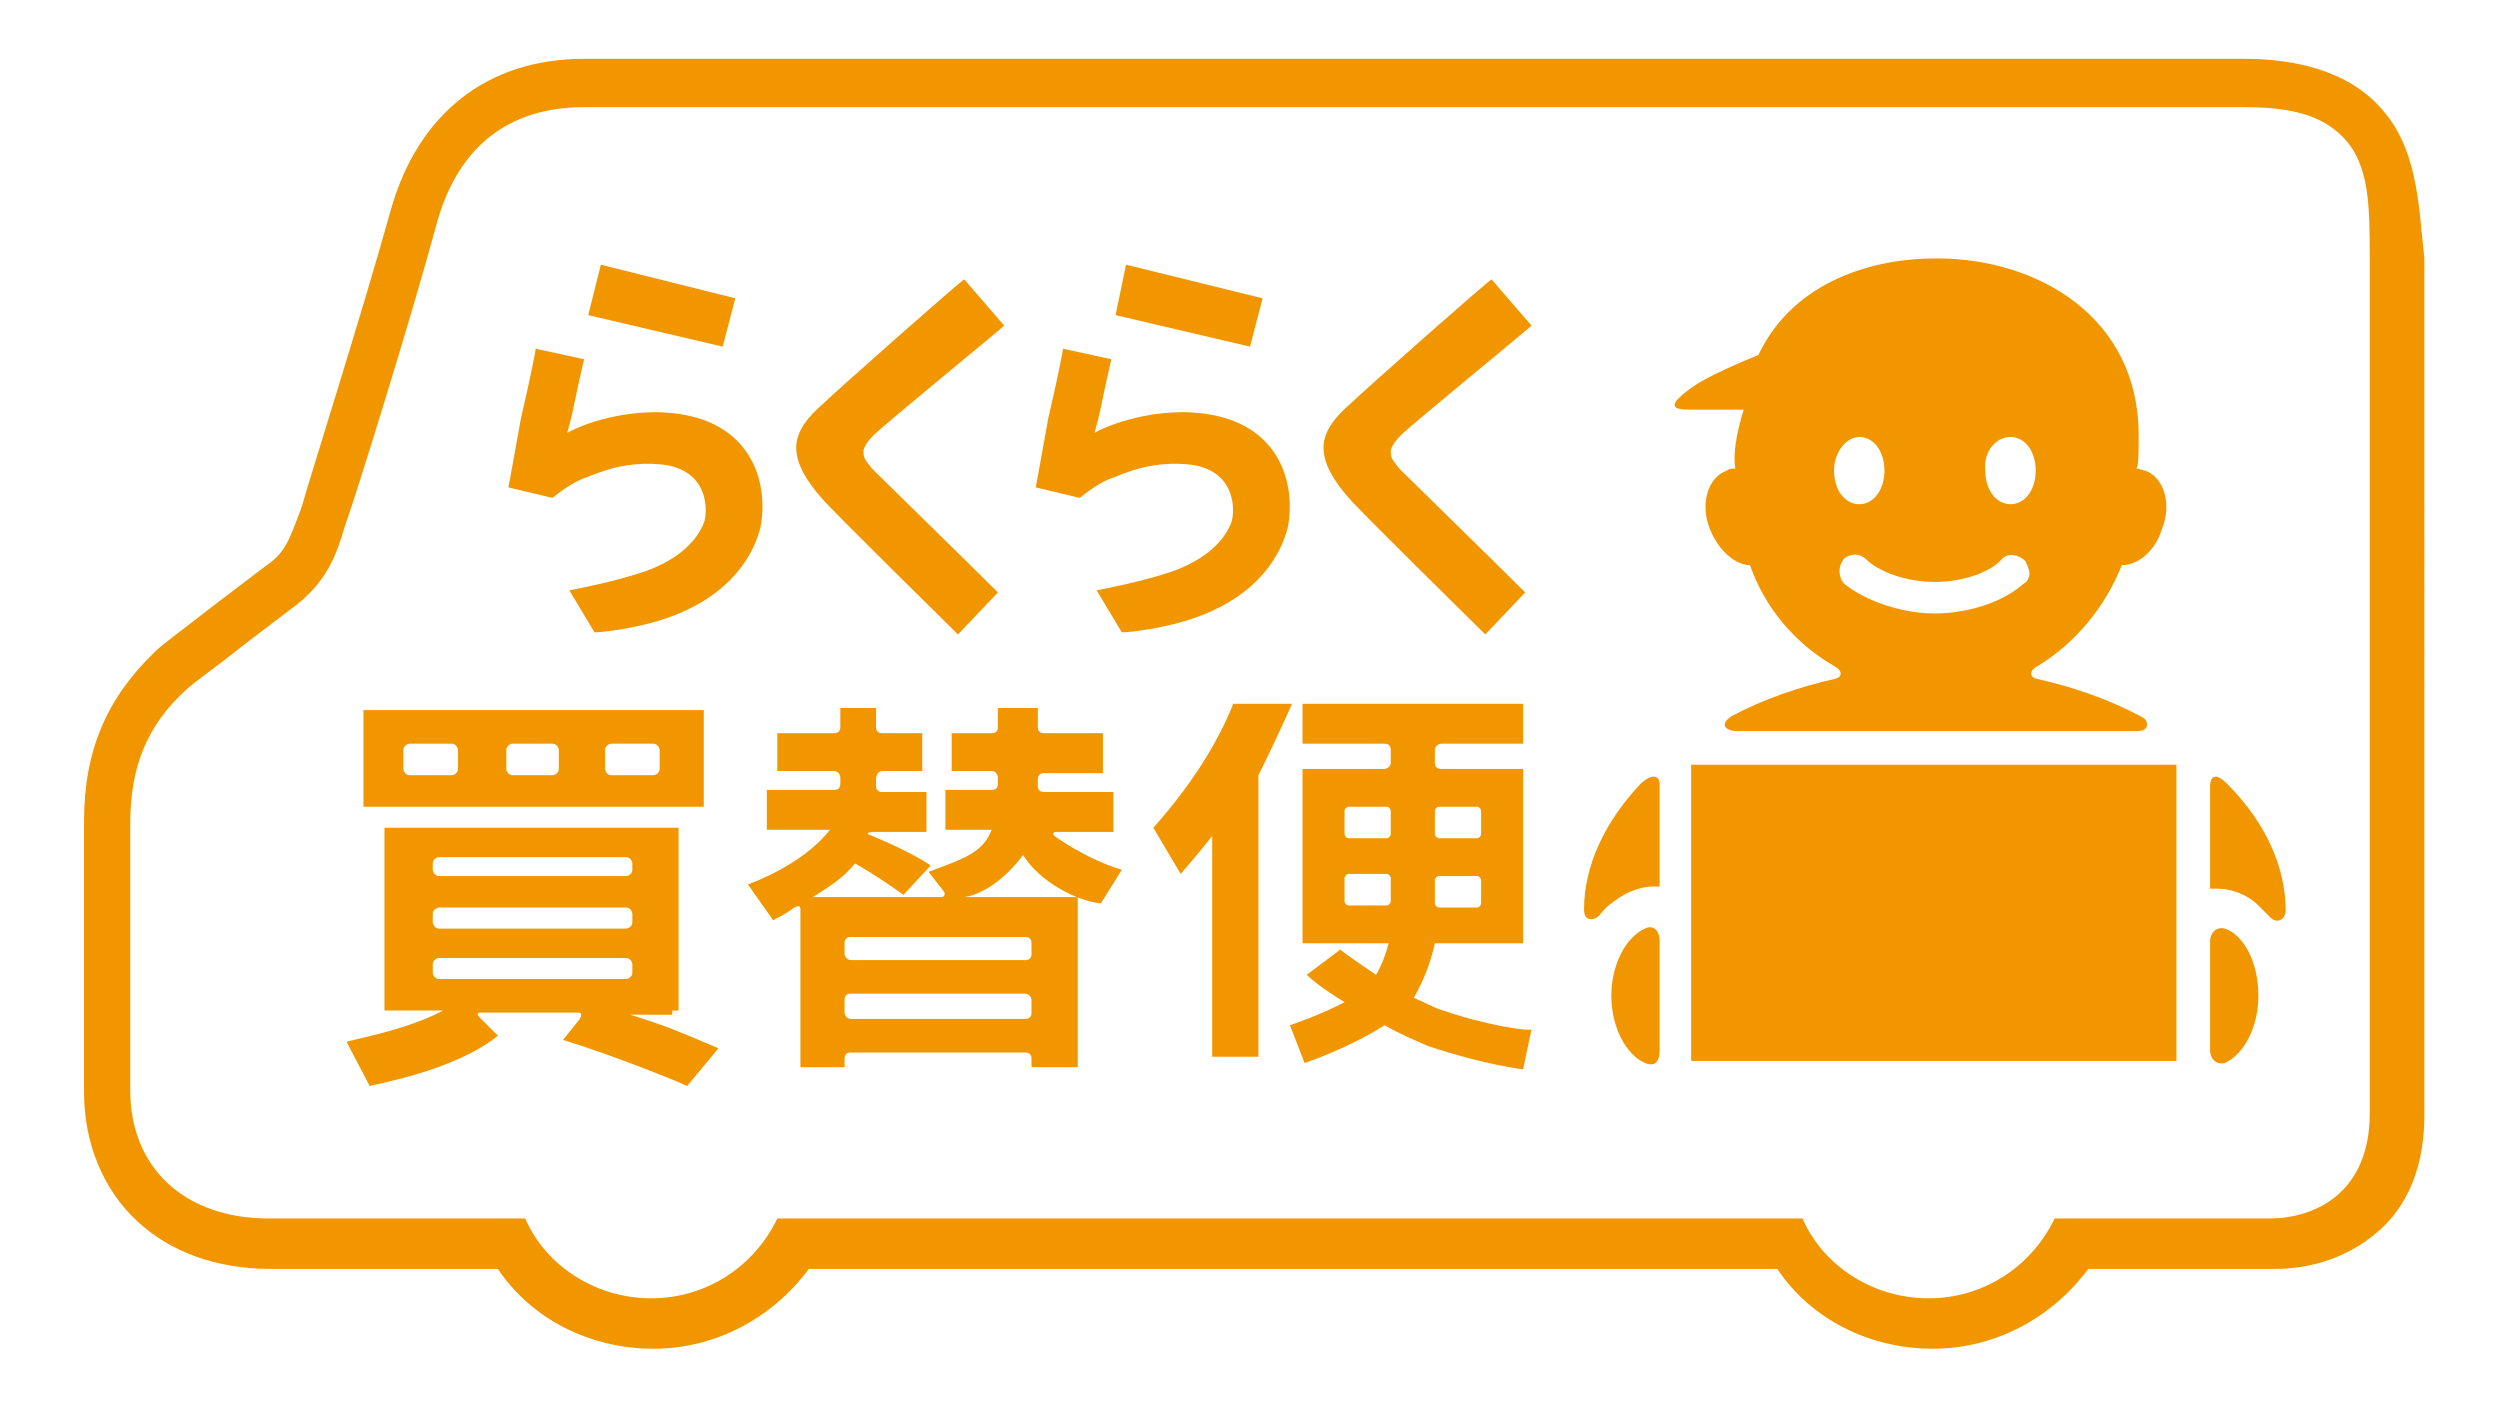 <?xml version="1.0" encoding="utf-8"?>
<!-- Generator: Adobe Illustrator 23.0.4, SVG Export Plug-In . SVG Version: 6.00 Build 0)  -->
<svg version="1.1" id="レイヤー_1" xmlns="http://www.w3.org/2000/svg" xmlns:xlink="http://www.w3.org/1999/xlink" x="0px"
	 y="0px" viewBox="0 0 119 67" style="enable-background:new 0 0 119 67;" xml:space="preserve">
<style type="text/css">
	.st0{fill:#F29600;}
</style>
<g>
	<path class="st0" d="M113.1,4.9c-1.8-1.8-4.5-2.1-6.3-2.1h-79c-4.6,0-7.9,2.6-9.2,7.2c-1.3,4.7-3.9,12.9-4.2,14l-0.1,0.3
		c-0.5,1.3-0.7,2-1.6,2.6c-0.8,0.6-1.7,1.3-2.5,1.9c-1.8,1.4-2.5,1.9-2.8,2.2c-2.3,2.2-3.4,4.7-3.4,8.1V52c0,2.4,0.9,4.6,2.5,6.1
		c1.6,1.5,3.8,2.3,6.4,2.3h10.8c1.6,2.4,4.4,3.8,7.4,3.8c3,0,5.7-1.5,7.4-3.8h46.1c1.6,2.4,4.4,3.8,7.4,3.8c3,0,5.7-1.5,7.4-3.8h8.9
		c1.8,0,3.5-0.6,4.8-1.7c1.1-0.9,2.3-2.6,2.3-5.6V13v-0.7C115.1,9.6,115.1,6.9,113.1,4.9 M112.8,12.4V13v40c0,3.7-2.5,5-4.8,5H97.8
		c-1.1,2.3-3.4,3.8-6,3.8c-2.6,0-5-1.5-6-3.8H37c-1.1,2.3-3.4,3.8-6,3.8c-2.6,0-5-1.5-6-3.8H12.8c-4,0-6.6-2.4-6.6-6.1V39.2
		c0-2.7,0.8-4.7,2.7-6.4c0.3-0.3,1.2-0.9,2.7-2.1c0.8-0.6,1.7-1.3,2.5-1.9c1.4-1.1,1.9-2.3,2.3-3.7l0.1-0.3c0.4-1.1,3-9.4,4.3-14.2
		c1-3.6,3.4-5.5,7-5.5h79c2.3,0,3.7,0.4,4.7,1.4C112.8,7.8,112.8,9.8,112.8,12.4"/>
	<path class="st0" d="M70.7,30.2c-0.5-0.5-6-5.9-6.5-6.5c-0.7-0.8-1.2-1.6-1.2-2.4c0-0.8,0.6-1.5,1.3-2.1c0.5-0.5,6.6-5.9,6.7-5.9
		l1.9,2.2c-0.2,0.2-5.7,4.7-6.2,5.2c-0.1,0.1-0.5,0.5-0.5,0.8c0,0.4,0.2,0.5,0.4,0.8c0.4,0.4,4.6,4.5,6,5.9L70.7,30.2z"/>
	<path class="st0" d="M45.6,30.2c-0.5-0.5-6-5.9-6.5-6.5c-0.7-0.8-1.2-1.6-1.2-2.4c0-0.8,0.6-1.5,1.3-2.1c0.5-0.5,6.6-5.9,6.7-5.9
		l1.9,2.2c-0.2,0.2-5.7,4.7-6.2,5.2c-0.1,0.1-0.5,0.5-0.5,0.8c0,0.4,0.2,0.5,0.4,0.8c0.4,0.4,4.6,4.5,6,5.9L45.6,30.2z"/>
	<polygon class="st0" points="35,14.2 28.6,12.6 28,15 34.4,16.5 	"/>
	<path class="st0" d="M32.3,19.7c-2-0.3-4.2,0.3-5.3,0.9c0,0,0.2-0.7,0.3-1.2c0.2-1,0.5-2.3,0.5-2.3l-2.3-0.5c0,0.1-0.3,1.6-0.7,3.3
		c-0.3,1.7-0.6,3.3-0.6,3.3l2.1,0.5c0,0,0.7-0.6,1.4-0.9c0.3-0.1,0.5-0.2,0.8-0.3c0.8-0.3,1.8-0.5,2.9-0.4c2.4,0.2,2.3,2.3,2.1,2.8
		c-0.4,1-1.4,1.8-2.8,2.3c-1.5,0.5-3.1,0.8-3.6,0.9l1.2,2c0.4,0,2.1-0.2,3.5-0.7c3.1-1.1,4.1-3.1,4.4-4.3
		C36.6,23,35.8,20.2,32.3,19.7"/>
	<polygon class="st0" points="60.1,14.2 53.6,12.6 53.1,15 59.5,16.5 	"/>
	<path class="st0" d="M57.4,19.7c-2-0.3-4.2,0.3-5.3,0.9c0,0,0.2-0.7,0.3-1.2c0.2-1,0.5-2.3,0.5-2.3l-2.3-0.5c0,0.1-0.3,1.6-0.7,3.3
		c-0.3,1.7-0.6,3.3-0.6,3.3l2.1,0.5c0,0,0.7-0.6,1.4-0.9c0.3-0.1,0.5-0.2,0.8-0.3c0.8-0.3,1.8-0.5,2.9-0.4c2.4,0.2,2.3,2.3,2.1,2.8
		c-0.4,1-1.4,1.8-2.8,2.3c-1.5,0.5-3.1,0.8-3.6,0.9l1.2,2c0.4,0,2.1-0.2,3.5-0.7c3.1-1.1,4.1-3.1,4.4-4.3
		C61.7,23,60.9,20.2,57.4,19.7"/>
	<path class="st0" d="M61.5,33.5h-2.8c0,0-0.5,1.4-1.7,3.2c-1,1.5-2.1,2.7-2.1,2.7l1.3,2.2c0,0,0.7-0.8,1.5-1.8v10.5h2.2V36.9
		C60.8,35.1,61.5,33.5,61.5,33.5"/>
	<path class="st0" d="M68.7,48.1c-0.4-0.1-0.9-0.4-1.4-0.6c0.5-0.9,0.8-1.7,1-2.6h4.2v-8.3h-3.9c-0.2,0-0.3-0.1-0.3-0.3v-0.6
		c0-0.2,0.2-0.3,0.3-0.3h3.9v-1.9H62v1.9h3.9c0.2,0,0.3,0.1,0.3,0.3v0.6c0,0.2-0.2,0.3-0.3,0.3H62v8.3h4.1c-0.1,0.4-0.3,1-0.6,1.5
		c-0.9-0.6-1.6-1.1-1.7-1.2l-1.6,1.2c0.2,0.2,0.8,0.7,1.8,1.3c-1.1,0.6-2.6,1.1-2.6,1.1l0.7,1.8c0,0,2.1-0.7,3.8-1.8
		c0.7,0.4,1.4,0.7,2.1,1c2.7,0.9,4.5,1.1,4.5,1.1l0.4-1.9C72.8,49.1,70.7,48.8,68.7,48.1 M68.3,38.6c0-0.1,0.1-0.2,0.2-0.2h1.8
		c0.1,0,0.2,0.1,0.2,0.2v1.1c0,0.1-0.1,0.2-0.2,0.2h-1.8c-0.1,0-0.2-0.1-0.2-0.2V38.6z M68.3,41.9c0-0.1,0.1-0.2,0.2-0.2h1.8
		c0.1,0,0.2,0.1,0.2,0.2v1.1c0,0.1-0.1,0.2-0.2,0.2h-1.8c-0.1,0-0.2-0.1-0.2-0.2V41.9z M64,38.6c0-0.1,0.1-0.2,0.2-0.2h1.8
		c0.1,0,0.2,0.1,0.2,0.2v1.1c0,0.1-0.1,0.2-0.2,0.2h-1.8c-0.1,0-0.2-0.1-0.2-0.2V38.6z M64.2,43.1c-0.1,0-0.2-0.1-0.2-0.2v-1.1
		c0-0.1,0.1-0.2,0.2-0.2h1.8c0.1,0,0.2,0.1,0.2,0.2v1.1c0,0.1-0.1,0.2-0.2,0.2H64.2z"/>
	<path class="st0" d="M33.2,38.4h0.3v-0.3v-4v-0.3h-0.3H17.6h-0.3v0.3v4v0.3h0.3H33.2z M28.8,35.7c0-0.2,0.2-0.3,0.3-0.3h2
		c0.2,0,0.3,0.2,0.3,0.3v0.9c0,0.2-0.2,0.3-0.3,0.3h-2c-0.2,0-0.3-0.2-0.3-0.3V35.7z M24.1,35.7c0-0.2,0.2-0.3,0.3-0.3h1.9
		c0.2,0,0.3,0.2,0.3,0.3v0.9c0,0.2-0.2,0.3-0.3,0.3h-1.9c-0.2,0-0.3-0.2-0.3-0.3V35.7z M19.2,35.7c0-0.2,0.2-0.3,0.3-0.3h2
		c0.2,0,0.3,0.2,0.3,0.3v0.9c0,0.2-0.2,0.3-0.3,0.3h-2c-0.2,0-0.3-0.2-0.3-0.3V35.7z"/>
	<path class="st0" d="M32,48.1h0.3v-0.3v-8.1v-0.3H32H18.6h-0.3v0.3v8.1v0.3h0.3h2.5c-1.9,1-4.5,1.4-4.6,1.5l1.1,2.1
		c0.2-0.1,4-0.7,6.1-2.4l-0.6-0.6l-0.3-0.3c-0.1-0.1-0.1-0.2,0.1-0.2h4.6c0.2,0,0.2,0.1,0.1,0.3l-0.8,1c2.3,0.7,5.8,2.1,5.9,2.2
		l1.5-1.8c-1.9-0.8-2.3-1-4.2-1.6H32z M20.6,41.1c0-0.2,0.2-0.3,0.3-0.3h8.9c0.2,0,0.3,0.2,0.3,0.3v0.3c0,0.2-0.2,0.3-0.3,0.3h-8.9
		c-0.2,0-0.3-0.2-0.3-0.3V41.1z M20.6,43.5c0-0.2,0.2-0.3,0.3-0.3h8.9c0.2,0,0.3,0.2,0.3,0.3v0.4c0,0.2-0.2,0.3-0.3,0.3h-8.9
		c-0.2,0-0.3-0.2-0.3-0.3V43.5z M20.9,46.6c-0.2,0-0.3-0.2-0.3-0.3v-0.4c0-0.2,0.2-0.3,0.3-0.3h8.9c0.2,0,0.3,0.2,0.3,0.3v0.4
		c0,0.2-0.2,0.3-0.3,0.3H20.9z"/>
	<path class="st0" d="M48.7,40.7c0.8,1.3,2.6,2.2,3.7,2.3l1-1.6c-1.7-0.5-3.2-1.6-3.2-1.6c-0.1-0.1-0.1-0.2,0.1-0.2h2.3H53v-0.3
		v-1.1v-0.5h-0.3h-3c-0.2,0-0.3-0.1-0.3-0.3v-0.3c0-0.2,0.1-0.3,0.3-0.3h2.5h0.3v-0.5v-1.1v-0.3h-0.3h-2.5c-0.2,0-0.3-0.1-0.3-0.3
		v-0.6v-0.3H49h-1.2h-0.3v0.3v0.6c0,0.2-0.1,0.3-0.3,0.3h-1.6h-0.3v0.3v1.1v0.4h0.3h1.6c0.2,0,0.3,0.2,0.3,0.3v0.3
		c0,0.2-0.1,0.3-0.3,0.3h-1.8H45v0.5v1.1v0.3h0.3h1.9c-0.4,1.1-1.4,1.4-3,2l0.7,0.9c0.1,0.1,0.1,0.3-0.1,0.3h-6.1
		c1.1-0.7,1.5-1,2-1.6c0.9,0.5,2.2,1.4,2.3,1.5l1.3-1.4c-1-0.7-3-1.5-3-1.5c0-0.1,0.2-0.1,0.3-0.1h2.2h0.3v-0.3v-1.1v-0.5h-0.3H42
		c-0.2,0-0.3-0.1-0.3-0.3v-0.3c0-0.2,0.1-0.4,0.3-0.4h1.6h0.3v-0.4v-1.1v-0.3h-0.3H42c-0.2,0-0.3-0.1-0.3-0.3v-0.6v-0.3h-0.3h-1.1
		h-0.3v0.3v0.6c0,0.2-0.1,0.3-0.3,0.3h-2.4h-0.3v0.3v1.1v0.4h0.3h2.4c0.2,0,0.3,0.2,0.3,0.3v0.3c0,0.2-0.1,0.3-0.3,0.3h-2.9h-0.3
		v0.5v1.1v0.3h0.3h2.7c-1.3,1.7-3.9,2.6-3.9,2.6l1.2,1.7c0.1,0,0.1-0.1,0.2-0.1c0.2-0.1,0.7-0.4,0.8-0.5c0.2-0.1,0.3-0.1,0.3,0.1
		v7.3v0.2h0.3h1.5h0.3v-0.2v-0.2c0-0.2,0.1-0.3,0.3-0.3h8.3c0.2,0,0.3,0.1,0.3,0.3v0.2v0.2h0.3H51h0.3v-0.2V43v-0.3H51h-5.1
		C46.7,42.6,47.8,41.9,48.7,40.7z M40.5,48.5c-0.2,0-0.3-0.2-0.3-0.3v-0.6c0-0.2,0.1-0.3,0.3-0.3h8.3c0.2,0,0.3,0.2,0.3,0.3v0.6
		c0,0.2-0.1,0.3-0.3,0.3H40.5z M48.8,44.6c0.2,0,0.3,0.1,0.3,0.3v0.5c0,0.2-0.1,0.3-0.3,0.3h-8.3c-0.2,0-0.3-0.2-0.3-0.3v-0.5
		c0-0.2,0.1-0.3,0.3-0.3H48.8z"/>
	<path class="st0" d="M82.6,22.3c-0.1,0-0.3,0-0.4,0.1c-0.9,0.3-1.3,1.6-0.8,2.8c0.4,1,1.2,1.7,1.9,1.7c0.7,2,2.1,3.7,4,4.8v0
		c0.4,0.2,0.4,0.5,0.1,0.6c0,0,0,0,0,0c-1.8,0.4-3.5,1-5,1.8c-0.1,0.1-0.3,0.2-0.3,0.4c0,0.2,0.3,0.3,0.6,0.3h19
		c0.3,0,0.5-0.1,0.5-0.3c0-0.2-0.1-0.3-0.3-0.4c-1.5-0.8-3.2-1.4-5-1.8c0,0,0,0,0,0c-0.3-0.1-0.3-0.4,0.1-0.6v0
		c1.8-1.1,3.2-2.8,4-4.8c0.8,0,1.6-0.7,1.9-1.7c0.5-1.2,0.1-2.5-0.8-2.8c-0.1,0-0.3-0.1-0.4-0.1c0.1-0.2,0.1-0.7,0.1-1.6
		c0-5.6-4.8-8.4-9.6-8.4h-0.1c-2.8,0-6.7,1-8.4,4.6c-1.5,0.6-2.7,1.2-3.1,1.5c-1.3,0.9-1,1.1-0.2,1.1H83
		C82.6,20.8,82.5,21.7,82.6,22.3 M95.7,20.8c0.7,0,1.2,0.7,1.2,1.6c0,0.9-0.5,1.6-1.2,1.6c-0.7,0-1.2-0.7-1.2-1.6
		C94.4,21.5,95,20.8,95.7,20.8 M92.1,27.7c1.4,0,2.7-0.5,3.2-1.1c0.3-0.3,0.8-0.2,1.1,0.1c0.1,0.2,0.2,0.4,0.2,0.6
		c0,0.2-0.1,0.4-0.3,0.5c-1,0.9-2.7,1.4-4.2,1.4c-1.6,0-3.3-0.6-4.3-1.4c-0.3-0.3-0.3-0.8-0.1-1.1c0.1-0.2,0.4-0.3,0.6-0.3
		c0.2,0,0.4,0.1,0.5,0.2C89.4,27.2,90.7,27.7,92.1,27.7 M88.5,20.8c0.7,0,1.2,0.7,1.2,1.6c0,0.9-0.5,1.6-1.2,1.6
		c-0.7,0-1.2-0.7-1.2-1.6C87.3,21.5,87.9,20.8,88.5,20.8"/>
	<path class="st0" d="M78.1,37.3c-1.7,1.8-2.7,3.9-2.7,6c0,0.6,0.5,0.5,0.7,0.3c0.1-0.1,0.3-0.4,0.6-0.6c0.5-0.4,1.2-0.8,2-0.8
		c0.1,0,0.2,0,0.3,0v-4.9C79,37.2,78.9,36.6,78.1,37.3"/>
	<path class="st0" d="M78.3,44.2c-0.9,0.4-1.6,1.7-1.6,3.2c0,1.5,0.7,2.8,1.6,3.2c0.5,0.2,0.7-0.1,0.7-0.6v-5.2
		C79,44.3,78.7,44,78.3,44.2"/>
	<path class="st0" d="M105.9,44.2c-0.4-0.1-0.7,0.2-0.7,0.6v5.2c0,0.4,0.3,0.7,0.7,0.6c0.9-0.4,1.6-1.7,1.6-3.2
		C107.5,45.8,106.8,44.5,105.9,44.2"/>
	<path class="st0" d="M106,37.3c-0.7-0.7-0.8-0.1-0.8,0.1v4.9c0.1,0,0.2,0,0.3,0c0.9,0,1.6,0.4,2,0.8c0.2,0.2,0.4,0.4,0.6,0.6
		c0.2,0.2,0.6,0.2,0.7-0.3C108.8,41.2,107.8,39.1,106,37.3"/>
	<g>
		<path class="st0" d="M80.5,36.4v14.1h23.1V36.4H80.5z"/>
	</g>
</g>
</svg>

